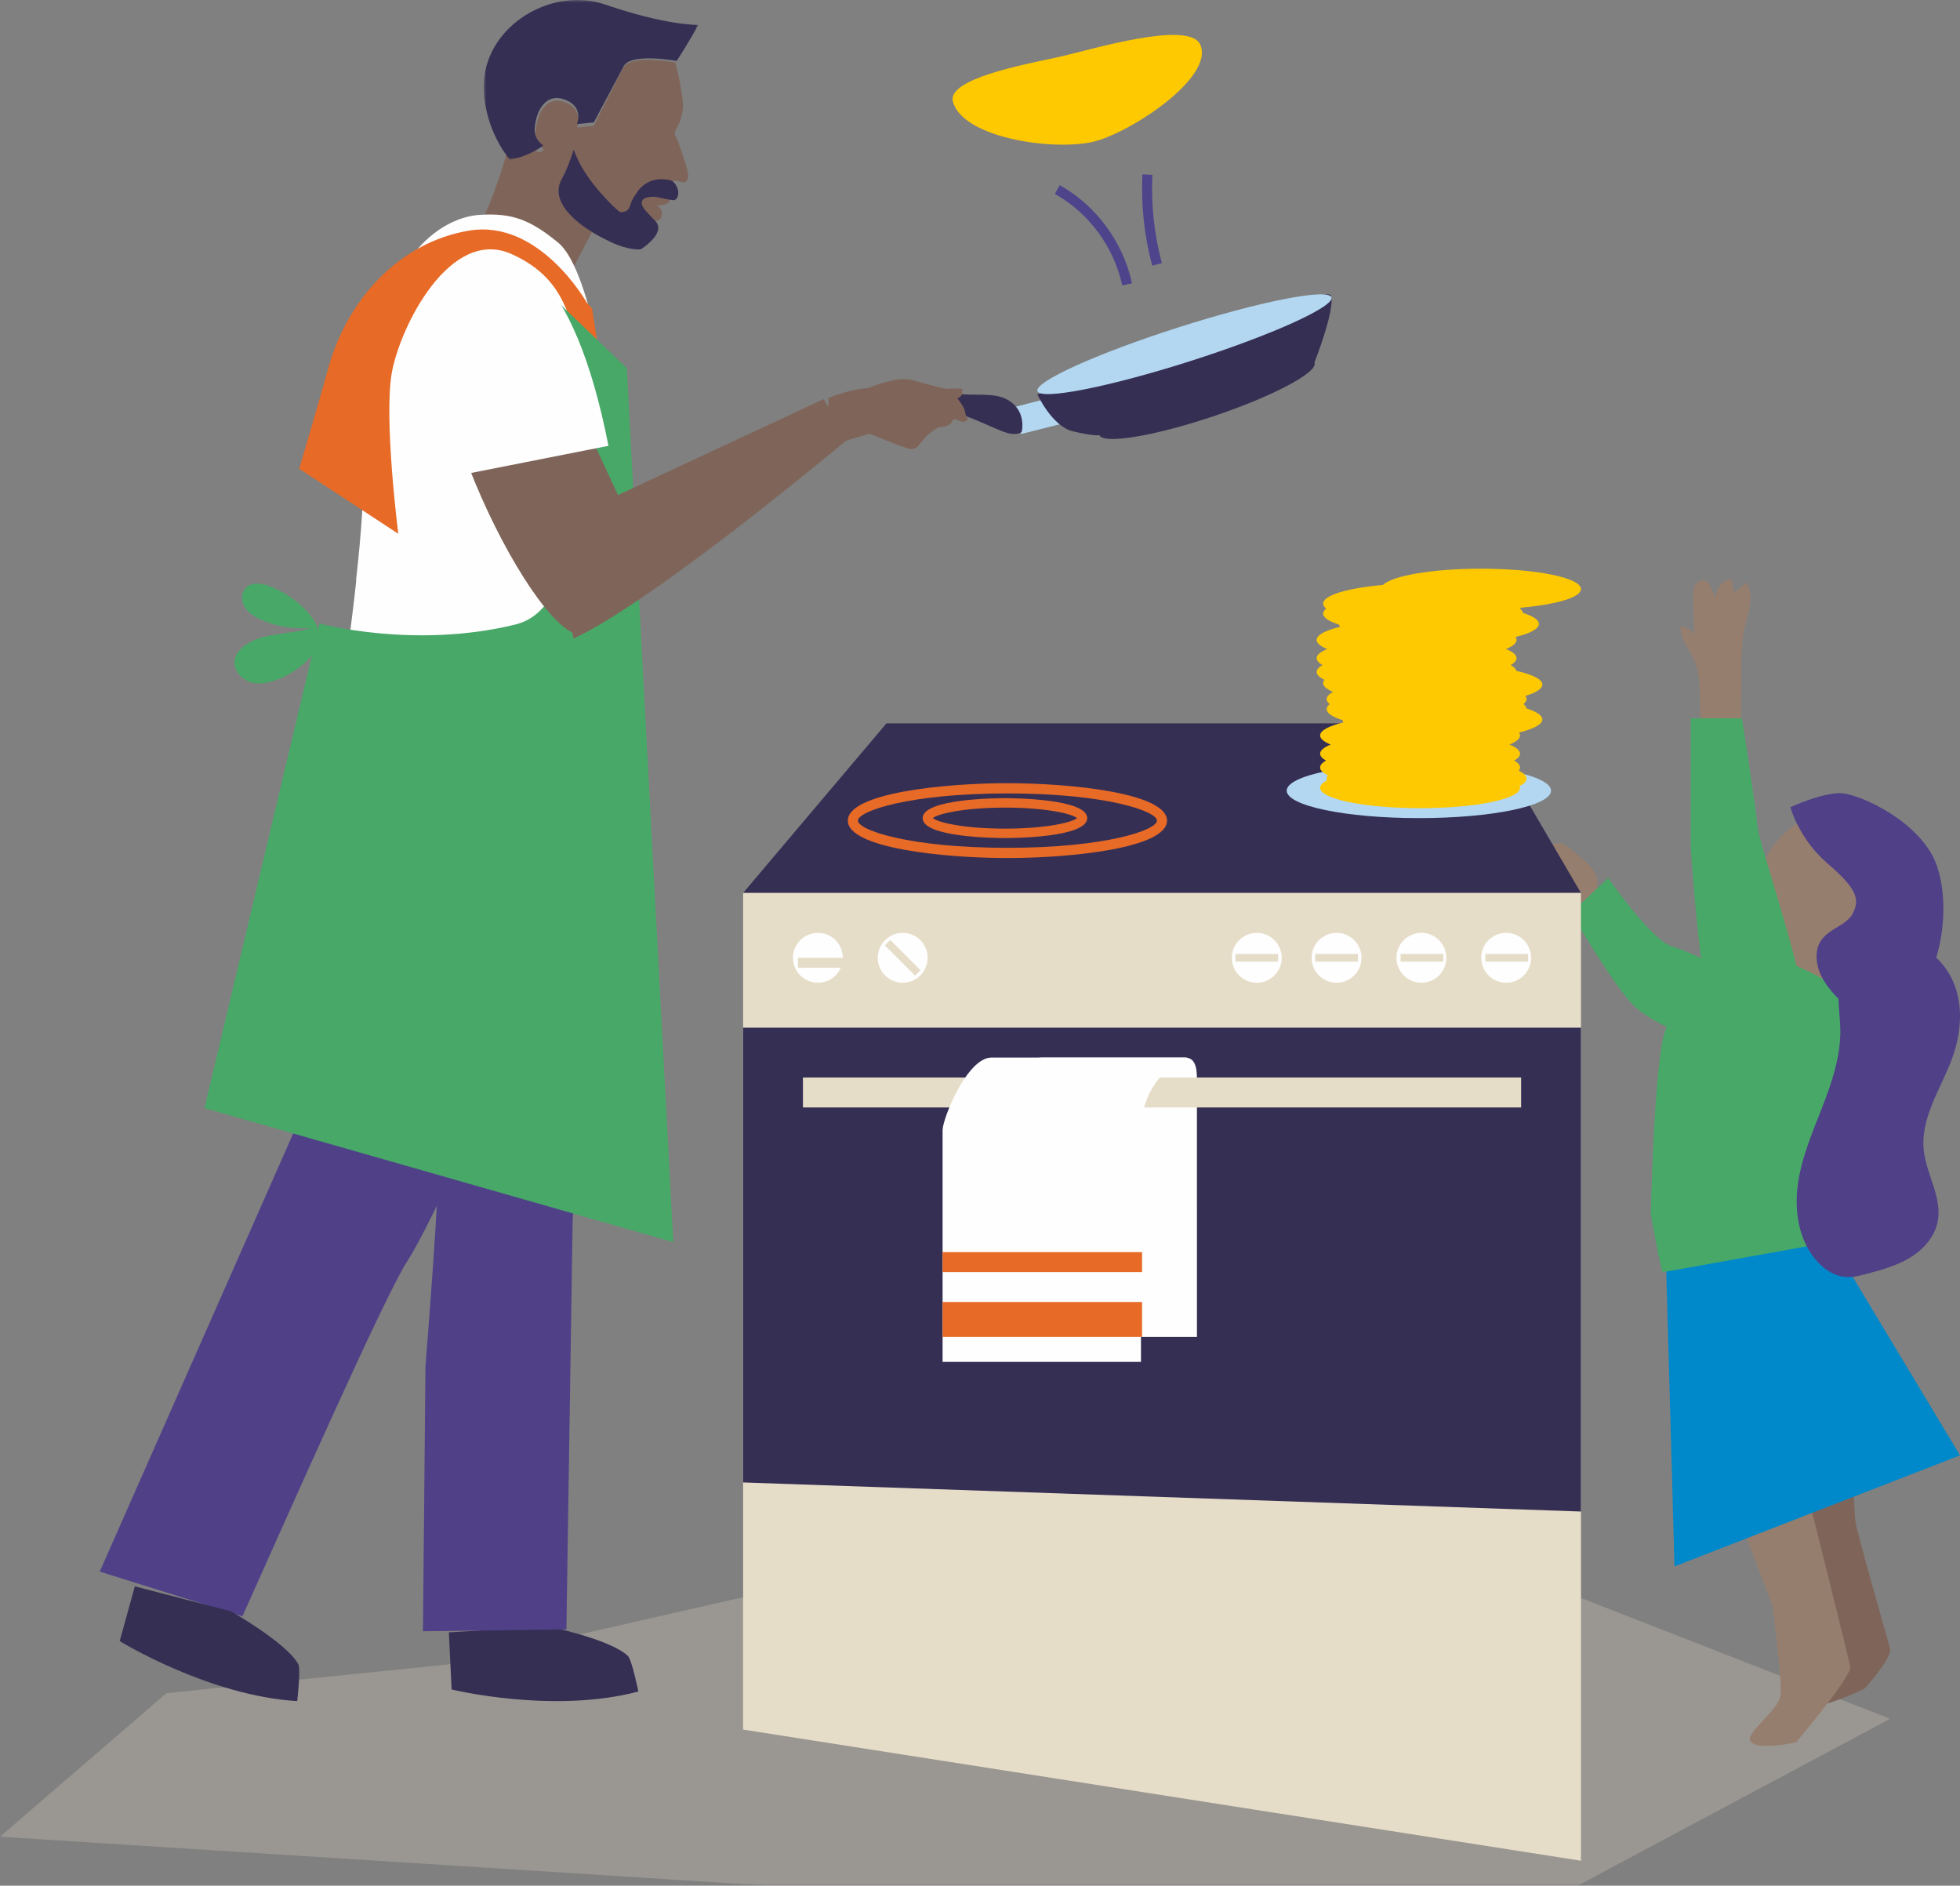 <?xml version="1.0" encoding="UTF-8"?>
<svg width="393px" height="378px" viewBox="0 0 393 378" version="1.1" xmlns="http://www.w3.org/2000/svg" xmlns:xlink="http://www.w3.org/1999/xlink">
    <rect x="0" y="0" width="393" height="378" fill="#808080" stroke="none"/>
    <title>Group 95 Copy</title>
    <defs>
        <polygon id="path-1" points="0 0 379 0 379 58 0 58"></polygon>
        <polygon id="path-3" points="0 0 43 0 43 32 0 32"></polygon>
        <polygon id="path-5" points="0 378 393 378 393 0 0 0"></polygon>
    </defs>
    <g id="Home" stroke="none" stroke-width="1" fill="none" fill-rule="evenodd">
        <g id="Home---1920" transform="translate(-1159, -105)">
            <g id="Group-95-Copy" transform="translate(1159, 105)">
                <g id="Group-3" transform="translate(0, 320)">
                    <mask id="mask-2" fill="white">
                        <use xlink:href="#path-1"></use>
                    </mask>
                    <g id="Clip-2"></g>
                    <polygon id="Fill-1" fill="#E6DDC8" opacity="0.5" mask="url(#mask-2)" points="149.37 0.086 89.806 13.66 33.381 19.404 -6.73030086e-05 48.187 154.003 58 316.339 58 379 24.544 316.153 0"></polygon>
                </g>
                <path d="M318.397,183 L314.47,179.993 C313.625,179.346 312.774,178.693 312.072,177.874 C310.965,176.583 310.05,174.026 310.002,172.276 C309.93,169.673 312.057,168.183 313.972,169.471 C314.179,169.61 318.037,172.64 319.084,173.966 C319.569,174.582 320.07,175.23 320.238,176.013 C320.395,176.751 320.237,177.518 320.221,178.275 C320.205,179.031 320.391,179.884 321,180.273 L318.397,183 Z" id="Fill-4" fill="#967E6E"></path>
                <path d="M341.112,148.625 L340.852,139.644 C340.778,137.109 340.688,134.503 339.643,132.179 C338.65,129.97 336.786,127.924 337.02,125.525 C338.116,125.665 339.133,126.304 339.715,127.216 C339.643,124.731 339.573,122.246 339.503,119.761 C339.48,118.981 339.464,118.169 339.798,117.459 C340.132,116.75 340.93,116.18 341.714,116.355 C343.123,116.669 343.082,118.691 344.067,119.718 C343.972,117.978 345.383,116.279 347.158,116 C347.317,116.901 347.477,117.802 347.636,118.704 C348.568,118.236 349.394,117.572 350.041,116.77 C351.889,119.153 350.622,122.488 349.919,125.391 C349.184,128.43 349.165,131.584 349.151,134.706 L349.08,150 L341.112,148.625 Z" id="Fill-6" fill="#967E6E"></path>
                <path d="M335.249,189.721 C331.221,188.593 322.46,176 322.46,176 L315,182.991 C315,182.991 322.724,196.208 326.939,200.9 C331.154,205.592 340.566,208.377 343.264,209 L346,194.588 C346,194.588 339.278,190.85 335.249,189.721" id="Fill-8" fill="#48A868"></path>
                <path d="M371.984,304.636 C371.228,288.91 367.546,273 367.546,273 L349,279.782 L363.421,318.355 C363.421,318.355 368.358,328.608 368.126,331.937 C367.893,335.267 360.44,339.985 362.225,341.65 C364.01,343.315 373.886,338.502 373.886,338.502 C373.886,338.502 379.299,332.508 378.987,330.565 C378.842,329.662 372.076,306.558 371.984,304.636" id="Fill-10" fill="#7F6559"></path>
                <path d="M357.044,278 L341,283.778 L355.425,322.026 C355.425,322.026 357.276,336.334 357.044,339.636 C356.812,342.938 349.357,347.616 351.142,349.266 C352.928,350.917 360.14,349.266 360.14,349.266 C360.14,349.266 371.306,336.059 370.994,334.133 C370.681,332.207 357.044,278 357.044,278" id="Fill-12" fill="#967E6E"></path>
                <path d="M389,180.5 C389,170.283 380.718,162 370.5,162 C360.282,162 352,170.283 352,180.5 C352,190.717 360.282,199 370.5,199 C380.718,199 389,190.717 389,180.5" id="Fill-14" fill="#967E6E"></path>
                <path d="M339,144 L339,169.555 C339,169.555 341.147,205.109 344.955,207.887 C348.763,210.665 360.479,211.498 361.874,205.387 C363.268,199.276 352.668,169.277 352.389,165.666 C352.111,162.055 349.279,144 349.279,144 L339,144 Z" id="Fill-16" fill="#48A868"></path>
                <polygon id="Fill-18" fill="#0089CA" points="364.896 245 334 251.205 335.757 314 393 291.743"></polygon>
                <path d="M347.489,189 C347.489,189 335.29,199.494 333.424,208.331 C331.559,217.167 331,243.402 331,243.402 C331,243.402 333.054,255 333.424,255 C333.795,255 367.332,248.925 367.332,248.925 C367.332,248.925 359.76,237.326 362.428,232.356 C365.097,227.385 370.965,210.155 370.965,210.155 C370.965,210.155 371.524,202.531 368.17,198.389 C364.817,194.247 347.489,189 347.489,189" id="Fill-20" fill="#48A868"></path>
                <path d="M388.223,191.966 C389.82,186.866 390.391,179.497 388.37,173.572 C385.375,164.792 372.737,159 368.891,159 C365.045,159 359,161.811 359,161.811 C359,161.811 360.649,168.102 366.418,173.067 C372.188,178.032 373.093,180.239 371.405,183.273 C369.715,186.307 364.205,186.303 364.24,191.823 C364.264,195.378 366.81,198.419 368.649,200.228 C368.655,202.185 368.95,204.174 369,206.14 C369.14,211.621 367.323,216.948 365.336,222.055 C363.349,227.162 361.146,232.269 360.453,237.707 C359.759,243.145 360.797,249.099 364.561,253.071 C365.985,254.574 367.84,255.772 369.896,255.969 C371.373,256.112 372.845,255.734 374.28,255.355 C377.284,254.561 380.326,253.724 382.983,252.109 C385.641,250.494 387.908,247.975 388.52,244.917 C389.489,240.068 386.215,235.413 385.72,230.492 C385.1,224.326 388.829,218.697 391.126,212.944 C394.027,205.682 393.922,197.281 388.223,191.966" id="Fill-22" fill="#4F4088"></path>
                <polygon id="Fill-24" fill="#362F54" points="297.098 145 177.749 145 149 179 317 179"></polygon>
                <path d="M311,158.5 C311,161.538 299.135,164 284.5,164 C269.864,164 258,161.538 258,158.5 C258,155.462 269.864,153 284.5,153 C299.135,153 311,155.462 311,158.5" id="Fill-26" fill="#B3D7F0"></path>
                <path d="M317,118.078 C317,115.826 308.027,114 296.957,114 C287.279,114 279.203,115.396 277.326,117.253 C270.251,117.882 265.305,119.318 265.305,120.99 C265.305,121.337 265.52,121.675 265.921,121.996 C265.52,122.318 265.305,122.655 265.305,123.003 C265.305,123.815 266.478,124.573 268.492,125.208 C268.517,125.361 268.581,125.511 268.686,125.659 C265.763,126.367 264,127.281 264,128.279 C264,128.936 264.768,129.556 266.126,130.106 C264.768,130.656 264,131.277 264,131.933 C264,132.418 264.418,132.883 265.179,133.314 C264.418,133.745 264,134.209 264,134.694 C264,135.256 264.558,135.791 265.567,136.278 C265.397,136.491 265.305,136.71 265.305,136.934 C265.305,137.568 266.016,138.168 267.284,138.703 C266.458,139.15 266.003,139.634 266.003,140.139 C266.003,140.487 266.218,140.823 266.62,141.146 C266.218,141.468 266.003,141.805 266.003,142.152 C266.003,142.965 267.177,143.721 269.19,144.357 C269.215,144.51 269.279,144.66 269.384,144.807 C266.461,145.516 264.698,146.43 264.698,147.428 C264.698,148.085 265.466,148.706 266.824,149.255 C265.466,149.805 264.698,150.425 264.698,151.083 C264.698,151.567 265.116,152.032 265.878,152.463 C265.116,152.894 264.698,153.359 264.698,153.843 C264.698,154.405 265.256,154.94 266.265,155.426 C266.095,155.641 266.003,155.86 266.003,156.083 C266.003,156.201 266.033,156.318 266.082,156.433 C265.192,156.894 264.698,157.396 264.698,157.922 C264.698,160.174 273.671,162 284.741,162 C295.81,162 304.783,160.174 304.783,157.922 C304.783,157.804 304.753,157.687 304.705,157.571 C305.595,157.11 306.088,156.609 306.088,156.083 C306.088,155.521 305.531,154.986 304.522,154.499 C304.691,154.286 304.783,154.067 304.783,153.843 C304.783,153.359 304.366,152.894 303.604,152.463 C304.366,152.032 304.783,151.567 304.783,151.083 C304.783,150.425 304.014,149.805 302.658,149.255 C304.014,148.706 304.783,148.085 304.783,147.428 C304.783,147.227 304.709,147.03 304.572,146.837 C307.495,146.129 309.258,145.215 309.258,144.218 C309.258,143.405 308.085,142.648 306.071,142.012 C306.022,141.714 305.819,141.424 305.472,141.146 C305.874,140.823 306.088,140.487 306.088,140.139 C306.088,139.923 306.005,139.711 305.845,139.504 C308,138.854 309.258,138.071 309.258,137.227 C309.258,136.172 307.289,135.211 304.059,134.487 C303.959,134.077 303.558,133.683 302.906,133.314 C303.668,132.883 304.085,132.418 304.085,131.933 C304.085,131.277 303.316,130.656 301.959,130.106 C303.316,129.556 304.085,128.936 304.085,128.279 C304.085,128.078 304.011,127.881 303.873,127.688 C306.797,126.979 308.56,126.066 308.56,125.068 C308.56,124.255 307.387,123.499 305.373,122.863 C305.324,122.565 305.121,122.275 304.774,121.996 C304.848,121.937 304.917,121.877 304.979,121.816 C312.054,121.186 317,119.75 317,118.078" id="Fill-28" fill="#FEC900"></path>
                <polygon id="Fill-30" fill="#E6DDC8" points="317 373 149 346.707 149 179 317 179"></polygon>
                <path d="M202,159.046 C182.317,159.046 172.02,162.597 172.02,164.5 C172.02,166.403 182.317,169.954 202,169.954 C221.683,169.954 231.98,166.403 231.98,164.5 C231.98,162.597 221.683,159.046 202,159.046 M202,172 C189.137,172 170,170.003 170,164.5 C170,158.997 189.137,157 202,157 C214.863,157 234,158.997 234,164.5 C234,170.003 214.863,172 202,172" id="Fill-32" fill="#E76A26"></path>
                <path d="M187.05,164 C187.906,164.809 193.091,166.108 201.5,166.108 C209.909,166.108 215.094,164.809 215.95,164 C215.094,163.191 209.909,161.892 201.5,161.892 C193.091,161.892 187.906,163.191 187.05,164 M201.5,168 C199.811,168 185,167.888 185,164 C185,160.112 199.811,160 201.5,160 C203.189,160 218,160.112 218,164 C218,167.888 203.189,168 201.5,168" id="Fill-34" fill="#E76A26"></path>
                <path d="M74.86,145 C68.748,157.073 73.684,182.125 68.853,204.438 L20,315.037 L48.606,324 C57.853,303.402 77.262,259.483 81.74,252.684 C88.412,242.554 119,173.431 119,173.431 L74.86,145 Z" id="Fill-36" fill="#4F4088"></path>
                <path d="M59.596,341 C41.852,339.964 24,328.972 24,328.972 L27.035,318 L46.279,322.987 C46.279,322.987 57.48,329.316 59.808,333.603 C60.341,334.584 59.596,341 59.596,341" id="Fill-38" fill="#362F54"></path>
                <path d="M137.986,34.95 C137.771,33.315 136.047,28.647 136.047,28.647 C135.863,27.833 134.985,26.912 135.378,26.277 C136.526,24.425 137.138,22.286 136.889,20.119 C136.548,17.156 135.8,14.054 135.42,12.54 C135.42,12.54 126.506,10.805 124.958,13.555 L119.048,25.207 L115.712,25.558 C115.712,25.558 117.27,21.788 112.994,20.388 C109.61,19.28 107.677,22.661 107.397,26.351 C107.261,28.132 108.136,29.269 109.078,29.974 C108.796,30.19 108.515,30.385 108.234,30.571 L102.277,28.531 C102.277,28.531 98.488,42.03 96,44.999 L113.752,56 L118.658,46.564 C122.04,48.462 125.763,49.633 127.371,49.57 C131.724,49.402 129.708,44.917 131.391,44.256 C131.391,44.256 132.597,44.428 132.709,42.952 C132.821,41.476 131.291,41.097 132.026,41.154 C132.762,41.211 134.951,40.884 134.136,39.169 C133.695,38.241 134.362,36.718 134.362,36.718 C134.362,36.718 134.543,35.803 136.492,36.461 C137.914,36.94 138.055,35.477 137.986,34.95" id="Fill-40" fill="#7F6559"></path>
                <g id="Group-44" transform="translate(97, 0)">
                    <mask id="mask-4" fill="white">
                        <use xlink:href="#path-3"></use>
                    </mask>
                    <g id="Clip-43"></g>
                    <path d="M11.931,29.165 C11.931,29.165 11.93,29.165 11.93,29.165 C11.813,29.081 11.698,28.992 11.586,28.895 C11.573,28.886 11.562,28.874 11.551,28.864 C11.449,28.776 11.35,28.683 11.255,28.584 C11.231,28.559 11.211,28.533 11.188,28.509 C11.106,28.418 11.025,28.326 10.948,28.226 C10.917,28.185 10.891,28.14 10.86,28.098 C10.798,28.007 10.735,27.917 10.679,27.82 C10.645,27.759 10.616,27.692 10.584,27.628 C10.541,27.54 10.496,27.455 10.458,27.361 C10.425,27.278 10.403,27.186 10.375,27.097 C10.35,27.014 10.32,26.934 10.3,26.847 C10.274,26.734 10.262,26.612 10.247,26.492 C10.237,26.419 10.221,26.351 10.216,26.276 C10.202,26.075 10.202,25.866 10.22,25.646 C10.505,22.06 12.472,18.775 15.914,19.852 C20.265,21.212 18.68,24.875 18.68,24.875 L22.075,24.534 L28.087,13.212 C28.135,13.131 28.191,13.053 28.252,12.98 C28.273,12.955 28.297,12.934 28.319,12.911 C28.363,12.863 28.406,12.815 28.457,12.77 C28.485,12.745 28.518,12.722 28.548,12.698 C28.597,12.658 28.645,12.619 28.698,12.583 C28.732,12.559 28.77,12.538 28.806,12.515 C28.861,12.482 28.915,12.448 28.973,12.416 C29.012,12.396 29.054,12.376 29.096,12.356 C29.155,12.327 29.216,12.297 29.279,12.27 C29.322,12.252 29.368,12.235 29.412,12.218 C29.478,12.193 29.544,12.167 29.614,12.144 C29.66,12.128 29.708,12.114 29.756,12.098 C29.827,12.077 29.899,12.055 29.973,12.035 C30.022,12.022 30.072,12.01 30.123,11.998 C30.2,11.979 30.277,11.961 30.356,11.944 C30.406,11.933 30.457,11.923 30.509,11.914 C30.592,11.898 30.675,11.882 30.761,11.869 C30.811,11.861 30.861,11.853 30.913,11.846 C31.001,11.832 31.091,11.82 31.183,11.809 C31.232,11.803 31.281,11.797 31.332,11.792 C31.426,11.781 31.522,11.772 31.618,11.763 C31.667,11.759 31.716,11.755 31.765,11.751 C31.865,11.743 31.966,11.737 32.067,11.731 C32.113,11.728 32.159,11.726 32.205,11.724 C32.312,11.718 32.419,11.714 32.526,11.711 C32.57,11.71 32.612,11.708 32.655,11.707 C32.768,11.705 32.881,11.703 32.993,11.702 C33.032,11.702 33.07,11.701 33.108,11.701 C33.228,11.701 33.349,11.703 33.469,11.704 C33.5,11.705 33.531,11.705 33.562,11.705 C33.692,11.708 33.822,11.711 33.952,11.716 C33.972,11.716 33.993,11.716 34.014,11.718 C34.157,11.722 34.298,11.729 34.438,11.736 C34.446,11.737 34.455,11.737 34.464,11.737 C35.524,11.793 36.521,11.902 37.284,12.004 C37.294,12.005 37.302,12.006 37.312,12.007 C37.409,12.02 37.502,12.033 37.591,12.046 C37.609,12.048 37.624,12.05 37.642,12.053 C37.718,12.064 37.793,12.075 37.863,12.085 C37.888,12.089 37.911,12.092 37.935,12.096 C37.994,12.104 38.051,12.113 38.104,12.122 C38.133,12.126 38.158,12.13 38.185,12.134 C38.229,12.141 38.271,12.148 38.309,12.154 C38.337,12.158 38.362,12.162 38.386,12.167 C38.416,12.172 38.444,12.176 38.47,12.181 C38.503,12.186 38.531,12.191 38.559,12.195 C38.568,12.197 38.576,12.199 38.585,12.2 C38.618,12.206 38.645,12.21 38.667,12.214 C38.696,12.171 38.725,12.124 38.753,12.081 C41.093,8.552 43,4.994 43,4.994 C43,4.994 36.72,5.157 24.421,0.934 C14.002,-2.645 1.725,4.493 0.173,15 C-0.585,20.134 1.156,26.984 5.215,32 C5.975,31.889 8.967,31.335 11.931,29.165" id="Fill-42" fill="#362F54" mask="url(#mask-4)"></path>
                </g>
                <path d="M133.873,36.028 C134.406,36.097 134.835,36.251 135.097,36.54 C136.633,38.226 135.933,40.199 135.031,40.122 C134.228,40.054 133.002,39.802 131.671,39.498 C130.973,39.339 129.179,39.498 128.852,40.105 C128.215,41.289 129.51,42.265 131.447,44.352 C133.667,46.744 128.492,49.974 128.492,49.974 C128.492,49.974 126.259,50.318 122.392,48.486 C114.932,44.952 110.225,40.238 112.635,35.896 C113.599,34.159 114.408,31.985 115.033,30 C116.58,34.288 119.481,37.819 122.709,41.108 C123.061,41.466 124.209,42.454 124.209,42.454 C124.875,42.636 125.78,42.373 126.106,41.751 C126.209,41.555 126.321,41.353 126.374,41.138 C126.379,41.119 126.383,41.1 126.387,41.08 C126.431,41.086 126.498,40.713 126.532,40.623 C126.605,40.431 126.671,40.279 126.765,40.094 C126.99,39.646 127.262,39.21 127.569,38.808 C127.569,38.808 129.355,35.252 133.873,36.028" id="Fill-45" fill="#362F54"></path>
                <path d="M128,339.083 C110.879,343.624 90.55,338.673 90.55,338.673 L90,327.23 L109.774,326 C109.774,326 122.352,328.563 125.894,331.94 C126.704,332.712 128,339.083 128,339.083" id="Fill-47" fill="#362F54"></path>
                <path d="M76.558,140 C72.987,162.222 87.701,222.246 88.024,229.29 C88.345,236.329 85.312,273.857 85.312,273.857 L84.807,327 L113.569,326.636 L114.826,244.255 C115.749,232.14 127,164.869 127,164.869 L76.558,140 Z" id="Fill-49" fill="#4F4088"></path>
                <path d="M125.025,103.659 C125.025,103.659 125.026,103.659 125.026,103.659 C123.45,88.97 121.363,74.408 118.653,63.809 C118.654,63.809 118.655,63.809 118.656,63.808 C118.621,63.672 118.586,63.541 118.55,63.407 C118.492,63.18 118.433,62.954 118.373,62.732 C118.292,62.426 118.209,62.126 118.127,61.828 C118.069,61.621 118.012,61.411 117.954,61.208 C117.857,60.869 117.76,60.539 117.663,60.211 C117.617,60.06 117.573,59.903 117.527,59.754 C117.386,59.292 117.244,58.841 117.101,58.4 C117.054,58.256 117.005,58.119 116.958,57.977 C116.857,57.675 116.756,57.375 116.653,57.084 C116.594,56.916 116.534,56.752 116.474,56.588 C116.38,56.332 116.287,56.079 116.193,55.834 C116.13,55.669 116.067,55.508 116.003,55.347 C115.908,55.106 115.812,54.872 115.715,54.64 C115.654,54.494 115.592,54.345 115.53,54.203 C115.422,53.953 115.313,53.713 115.202,53.476 C115.151,53.366 115.101,53.251 115.049,53.144 C114.889,52.809 114.727,52.486 114.563,52.179 C114.53,52.116 114.496,52.06 114.462,51.998 C114.329,51.754 114.196,51.518 114.061,51.294 C114.002,51.195 113.942,51.103 113.883,51.008 C113.771,50.831 113.659,50.658 113.546,50.494 C113.48,50.398 113.414,50.305 113.348,50.214 C113.237,50.062 113.126,49.917 113.015,49.778 C112.948,49.696 112.881,49.613 112.815,49.534 C112.694,49.394 112.573,49.264 112.451,49.138 C112.393,49.078 112.335,49.014 112.276,48.957 C112.096,48.783 111.913,48.621 111.73,48.48 C106.319,44.092 102.739,42.666 96.256,43.064 C88.631,43.532 79.312,50.823 76.682,65.657 C75.131,74.412 72.712,100.993 72.712,100.993 C72.682,101.581 72.648,102.175 72.612,102.775 C72.611,102.797 72.609,102.819 72.608,102.84 C72.345,107.111 71.918,111.679 71.386,116.347 C71.407,116.328 71.426,116.308 71.447,116.289 C68.688,141.996 63,171.452 63,171.452 C63,171.452 122.118,190.528 128.171,174.753 C130.242,169.359 128.149,132.779 125.025,103.659" id="Fill-51" fill="#FEFEFE"></path>
                <path d="M118.72,61.868 L117.614,60.605 C117.614,60.605 108.188,43.883 94.072,46.225 C79.955,48.566 69.528,60.215 65.82,73.808 C64.439,78.871 60,93.977 60,93.977 L79.862,107 C79.862,107 76.906,83.851 78.57,74.661 C80.233,65.471 90.24,45.434 102.553,50.916 C114.867,56.398 114.29,66.422 117.151,73.808 C120.012,81.194 123,89.374 123,89.374 L118.72,61.868 Z" id="Fill-53" fill="#E76A26"></path>
                <polygon id="Fill-55" fill="#B3D7F0" points="209.58 80 203 81.705 204.768 87 214 84.667"></polygon>
                <path d="M179.891,80.197 C179.891,80.197 189.303,78.748 193.068,79.038 C196.833,79.328 200.399,78.555 203.074,80.873 C205.749,83.191 204.857,86.571 204.857,86.571 C204.857,86.571 203.965,87.536 201.291,86.571 C198.616,85.605 193.959,83.191 191.483,82.804 C189.006,82.418 179,83.867 179,83.867 L179.891,80.197 Z" id="Fill-57" fill="#362F54"></path>
                <path d="M263.551,72.663 L263.563,72.659 C263.563,72.659 267.686,62.269 266.9,59.272 C266.115,56.275 208,79.053 208,79.053 C208,79.053 210.945,85.447 215.068,86.446 C219.191,87.445 220.369,87.246 220.369,87.246 L220.429,87.225 C221.218,89.104 231.319,87.453 243.141,83.499 C255.065,79.511 264.219,74.691 263.587,72.734 C263.579,72.709 263.563,72.687 263.551,72.663" id="Fill-59" fill="#362F54"></path>
                <path d="M266.977,59.596 C267.612,61.47 254.929,67.199 238.649,72.392 C222.368,77.586 208.657,80.278 208.023,78.404 C207.388,76.53 220.071,70.801 236.351,65.608 C252.631,60.414 266.343,57.722 266.977,59.596" id="Fill-61" fill="#B3D7F0"></path>
                <path d="M111.287,60 C111.287,60 123.744,120.146 103.418,125.168 C83.092,130.19 64.056,124.984 64.056,124.984 L41,222.131 L135,249 L125.68,73.799 L111.287,60 Z" id="Fill-63" fill="#48A868"></path>
                <path d="M118.699,88 L94,93.613 C100.415,110.156 109.944,125.203 115.268,127 L122.235,119.594 C124.735,116.424 126.98,113.349 129,110.189 L118.699,88 Z" id="Fill-65" fill="#7F6559"></path>
                <path d="M165.16,80 L110,105.722 L115.008,128 C131.502,120.363 170,88.033 170,88.033 L165.16,80 Z" id="Fill-67" fill="#7F6559"></path>
                <path d="M53.311,117.267 C52.069,116.925 50.619,116.805 49.593,117.565 C48.367,118.472 48.28,120.346 49.05,121.643 C49.82,122.941 51.222,123.758 52.635,124.355 C55.701,125.652 59.109,126.173 62.437,125.855 C57.868,127.376 52.328,126.637 48.685,129.72 C47.962,130.333 47.339,131.102 47.101,132.005 C46.537,134.145 48.419,136.358 50.63,136.867 C55.081,137.89 63.383,132.833 63.964,128.258 C64.569,123.503 57.382,118.39 53.311,117.267" id="Fill-69" fill="#48A868"></path>
                <path d="M240.649,8.917 C240.62,8.853 240.593,8.797 240.557,8.74 C237.936,4.204 219.259,9.8 212.947,11.276 C207.874,12.47 191.571,15.198 191.019,19.613 C190.984,19.853 190.998,20.086 191.062,20.333 C192.932,27.554 210.701,30.246 218.962,28.472 C226.274,26.896 243.681,15.515 240.649,8.917" id="Fill-71" fill="#FEC900"></path>
                <path d="M193.503,82.594 C193.385,81.537 191.975,79.892 191.975,79.892 C191.975,79.892 192.797,79.539 192.915,78.952 C193.033,78.364 192.915,77.946 192.915,77.946 C192.915,77.946 190.565,77.777 190.094,77.946 C189.624,78.115 185.511,76.837 182.572,76.132 C179.634,75.427 174.11,77.777 174.11,77.777 C174.11,77.777 170.541,77.926 166.119,79.796 L166,89.409 L174.345,86.942 C174.345,86.942 180.339,89.409 181.984,89.88 C183.63,90.349 184.179,89.292 184.179,89.292 L185.98,87.177 L188.096,85.65 C188.096,85.65 190.447,85.65 190.917,84.475 C191.387,83.3 192.445,84.944 193.503,84.475 C194.56,84.004 193.621,83.652 193.503,82.594" id="Fill-73" fill="#7F6559"></path>
                <path d="M95.087,52.333 C84.684,59.005 87.139,77.677 93.478,95 L122,89.371 C115.005,53.523 102.134,47.812 95.087,52.333" id="Fill-75" fill="#FEFEFE"></path>
                <polygon id="Fill-77" fill="#362F54" points="317 303 149 297.171 149 206 317 206"></polygon>
                <path d="M205,217.096 L205.001,268 L239.999,268 L239.998,217.39 C239.998,215.187 240.169,212 237.596,212 L208.858,212 C206.473,212 205,215.056 205,217.096" id="Fill-79" fill="#FEFEFE"></path>
                <mask id="mask-6" fill="white">
                    <use xlink:href="#path-5"></use>
                </mask>
                <g id="Clip-82"></g>
                <polygon id="Fill-81" fill="#E6DDC8" mask="url(#mask-6)" points="161 222 305 222 305 216 161 216"></polygon>
                <path d="M159,192 C159,189.238 161.238,187 164,187 C166.761,187 169,189.238 169,192 C169,194.762 166.761,197 164,197 C161.238,197 159,194.762 159,192" id="Fill-83" fill="#FEFEFE" mask="url(#mask-6)"></path>
                <polygon id="Fill-84" fill="#E6DDC8" mask="url(#mask-6)" points="160 194 169 194 169 192 160 192"></polygon>
                <path d="M247.712,192.77 L256.288,192.77 L256.288,191.23 L247.712,191.23 L247.712,192.77 Z M252,187 C249.239,187 247,189.239 247,192 C247,194.762 249.239,197 252,197 C254.761,197 257,194.762 257,192 C257,189.239 254.761,187 252,187 L252,187 Z" id="Fill-85" fill="#FEFEFE" mask="url(#mask-6)"></path>
                <path d="M263.712,192.77 L272.288,192.77 L272.288,191.23 L263.712,191.23 L263.712,192.77 Z M268,187 C265.238,187 263,189.239 263,192 C263,194.762 265.238,197 268,197 C270.761,197 273,194.762 273,192 C273,189.239 270.761,187 268,187 L268,187 Z" id="Fill-86" fill="#FEFEFE" mask="url(#mask-6)"></path>
                <path d="M280.831,192.77 L289.407,192.77 L289.407,191.23 L280.831,191.23 L280.831,192.77 Z M285,187 C282.238,187 280,189.239 280,192 C280,194.762 282.238,197 285,197 C287.761,197 290,194.762 290,192 C290,189.239 287.761,187 285,187 L285,187 Z" id="Fill-87" fill="#FEFEFE" mask="url(#mask-6)"></path>
                <path d="M297.831,192.77 L306.407,192.77 L306.407,191.23 L297.831,191.23 L297.831,192.77 Z M302,187 C299.238,187 297,189.239 297,192 C297,194.762 299.238,197 302,197 C304.762,197 307,194.762 307,192 C307,189.239 304.762,187 302,187 L302,187 Z" id="Fill-88" fill="#FEFEFE" mask="url(#mask-6)"></path>
                <path d="M183.488,195.576 L177.424,189.513 L178.512,188.424 L184.576,194.488 L183.488,195.576 Z M181,187 C178.238,187 176,189.239 176,192 C176,194.762 178.238,197 181,197 C183.762,197 186,194.762 186,192 C186,189.239 183.762,187 181,187 L181,187 Z" id="Fill-89" fill="#FEFEFE" mask="url(#mask-6)"></path>
                <path d="M223.764,212 L221.622,212 L198.795,212 C193.896,212 189,224.267 189,226.543 L189,273 L228.777,273 L228.777,226.79 C228.777,220.472 231.86,214.717 238,212 L223.764,212 Z" id="Fill-90" fill="#FEFEFE" mask="url(#mask-6)"></path>
                <polygon id="Fill-91" fill="#E76A26" mask="url(#mask-6)" points="189 255 229 255 229 251 189 251"></polygon>
                <polygon id="Fill-92" fill="#E76A26" mask="url(#mask-6)" points="189 268 229 268 229 261 189 261"></polygon>
                <path d="M212,38 C219.049,41.925 224.282,49.028 226,57" id="Stroke-93" stroke="#4D448C" stroke-width="2" mask="url(#mask-6)"></path>
                <path d="M232,53 C230.432,47.167 229.781,41.11 230.065,35" id="Stroke-94" stroke="#4D448C" stroke-width="2" mask="url(#mask-6)"></path>
            </g>
        </g>
    </g>
</svg>